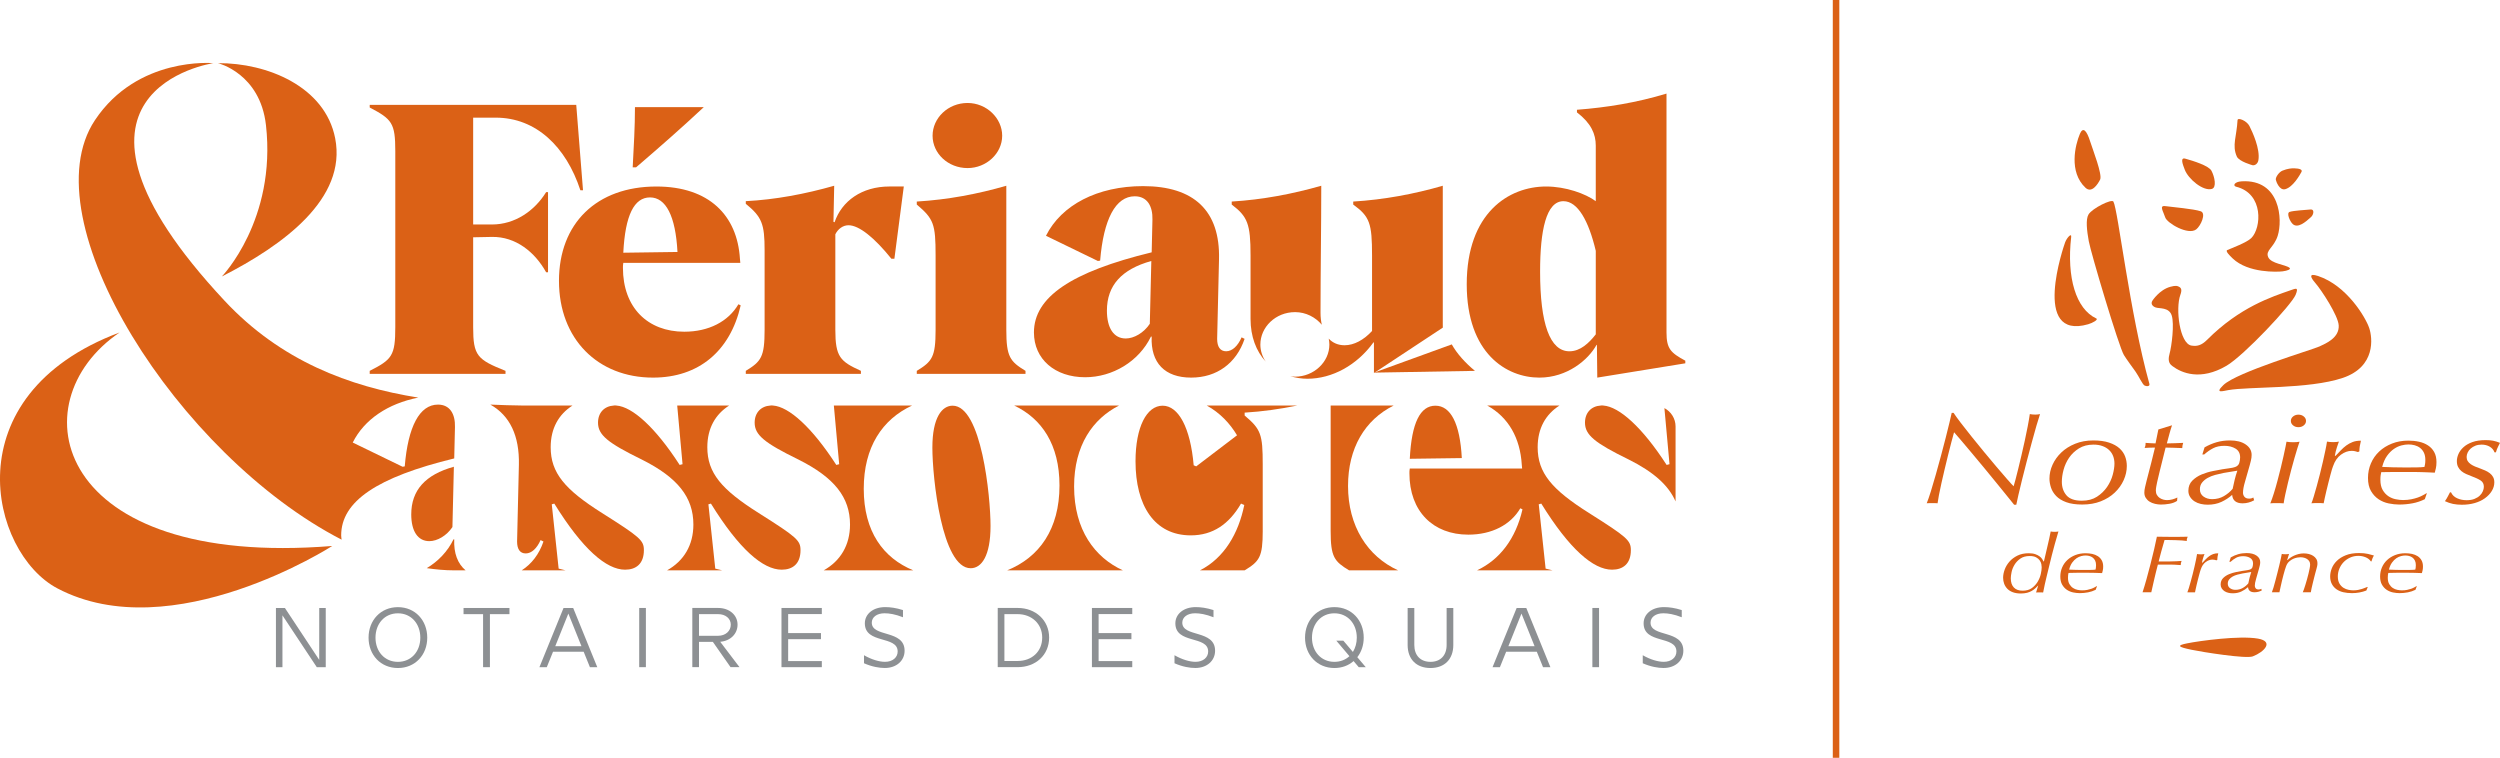 <svg width="395.89" height="120" version="1.1" viewBox="0 0 395.89 120" xmlns="http://www.w3.org/2000/svg"><path d="m290.75 120v-120" fill="none" stroke="#db6116" stroke-miterlimit="10" stroke-width="1.034"/><g fill="#db6116"><path d="m330.25 29.732c-2.684-2.514-1.627-6.782-0.891-8.524 0.464-1.102 1.031-0.725 1.657 1.27 0.382 1.219 1.941 5.184 1.549 5.962-0.393 0.779-1.341 2.207-2.315 1.293"/><path d="m340.85 47.617c-0.285 0.427-0.071 0.855 0.498 1.067 0.567 0.215 2.131-0.072 2.558 1.279 0.428 1.351 0 4.835-0.356 6.114-0.356 1.279 0.166 1.669 0.498 1.92 1.422 1.062 4.407 2.344 8.529-0.074 2.789-1.632 10.306-9.665 10.946-11.228 0.518-1.268 0.08-1.039-0.852-0.713-2.843 0.998-7.968 2.623-13.152 7.819-0.927 0.932-1.639 1.06-2.487 0.925-1.857-0.296-2.563-5.825-1.758-8.036 0.297-0.818 0.123-1.102-0.216-1.279-0.246-0.133-0.49-0.236-1.368 0.004-1.734 0.47-2.843 2.202-2.843 2.202"/><path d="m350.2 27.043c-0.432-0.815-2.931-1.579-4.135-1.915-0.891-0.25-0.386 0.974-0.093 1.747 0.544 1.442 2.875 3.437 4.284 3.043 0.796-0.221 0.451-1.915-0.056-2.875"/><path d="m348.5 33.458c-1.113-0.382-4.495-0.663-5.609-0.818-1.029-0.142-0.313 0.849-0.015 1.789 0.289 0.902 3.632 2.871 4.907 1.895 0.718-0.55 1.628-2.554 0.716-2.866"/><path d="m362.57 33.556c0.656-0.221 2.675-0.312 3.337-0.384 0.613-0.065 0.497 0.799 0.061 1.197-0.902 0.827-2.092 1.813-2.884 1.124-0.446-0.387-1.051-1.752-0.513-1.937"/><path d="m356.7 26.164c0.364 0.072 0.828-0.219 0.928-0.781 0.313-1.78-0.937-4.487-1.426-5.445-0.412-0.806-1.849-1.405-1.874-0.904-0.134 2.574-0.904 3.984-0.113 5.753 0.361 0.803 2.486 1.376 2.486 1.376"/><path d="m330.68 51.345c0.699-0.2 1.661-0.736 1.27-0.92-3.194-1.5-4.707-6.424-3.966-12.903 0.082-0.703-0.686 0.116-0.963 0.864-0.193 0.529-5.403 15.569 3.659 12.959"/><path d="m366.62 44.785c1.031 1.189 3.643 5.198 3.729 6.741 0.11 1.964-1.991 2.845-3.056 3.341-1.068 0.499-13.08 4.054-15.211 6.114-1.486 1.436 0.05 0.904 0.757 0.799 3.227-0.588 12.772-0.121 18.15-1.937 5.261-1.778 4.711-6.354 4.192-7.891-0.571-1.699-3.559-6.739-8.101-8.246-1.581-0.525-1.163 0.271-0.46 1.079"/><path d="m353.57 40.936c-0.537-0.509-1.208-1.193-0.865-1.339 0.691-0.298 3.097-1.193 3.807-1.902 1.611-1.616 1.984-7.034-2.403-8.126-0.557-0.137-0.322-0.785 0.875-0.855 6.115-0.361 6.512 6.068 5.708 8.612-0.602 1.908-1.995 2.305-1.508 3.397 0.463 1.041 2.728 1.169 3.373 1.685 0.278 0.223-0.296 0.462-1.1 0.563-0.805 0.1-5.429 0.301-7.888-2.034"/><path d="m339.62 61.061c-0.361-0.179-0.906-1.46-1.471-2.248-0.414-0.576-1.387-1.892-1.818-2.596-0.799-1.304-5.231-16.175-5.563-18.034-0.294-1.633-0.516-3.442-0.032-4.234 0.585-0.955 3.675-2.499 3.936-2.026 0.731 1.323 2.573 17.645 5.694 28.846 0.131 0.471-0.494 0.417-0.746 0.291"/><path d="m360.39 28.464c-0.073-0.368 0.488-1.209 1.044-1.438 0.82-0.339 1.475-0.385 1.885-0.373 0.781 0.028 1.351 0.181 1.126 0.589-0.255 0.464-1.307 2.354-2.545 2.712-0.936 0.271-1.456-1.211-1.51-1.489"/><path d="m310.47 66.919c0.507 0.662 1.079 1.391 1.717 2.186 0.639 0.794 1.307 1.615 2.004 2.465 0.697 0.849 1.361 1.643 1.991 2.381 0.63 0.741 1.187 1.385 1.668 1.937 0.481 0.552 0.821 0.927 1.02 1.117 0.067-0.219 0.166-0.575 0.298-1.065 0.133-0.49 0.278-1.065 0.435-1.719 0.158-0.657 0.329-1.368 0.511-2.135 0.181-0.767 0.356-1.535 0.522-2.309 0.167-0.774 0.319-1.524 0.462-2.248 0.14-0.724 0.253-1.376 0.334-1.957 0.117 0.026 0.253 0.048 0.41 0.06 0.16 0.017 0.313 0.022 0.462 0.022 0.166 0 0.297-0.006 0.399-0.022 0.099-0.012 0.216-0.034 0.347-0.06-0.149 0.442-0.341 1.06-0.572 1.854-0.233 0.792-0.476 1.671-0.733 2.631-0.259 0.957-0.524 1.957-0.798 2.991-0.274 1.035-0.522 2.014-0.746 2.931-0.225 0.92-0.419 1.734-0.585 2.444-0.166 0.713-0.274 1.212-0.324 1.502h-0.349c-0.131-0.167-0.434-0.542-0.908-1.129-0.472-0.587-1.031-1.277-1.678-2.07-0.647-0.796-1.341-1.639-2.079-2.539-0.738-0.897-1.438-1.738-2.103-2.526-0.664-0.787-1.244-1.474-1.74-2.062-0.499-0.585-0.831-0.969-0.997-1.15-0.116 0.402-0.257 0.92-0.423 1.556-0.166 0.634-0.341 1.316-0.522 2.048-0.183 0.733-0.365 1.486-0.548 2.26-0.183 0.774-0.352 1.512-0.511 2.214-0.157 0.705-0.289 1.337-0.396 1.896-0.108 0.559-0.179 0.984-0.212 1.272-0.133-0.012-0.265-0.019-0.398-0.019h-0.885c-0.158 0-0.302 0.007-0.434 0.019 0.181-0.439 0.397-1.06 0.647-1.863 0.248-0.8 0.509-1.685 0.783-2.65 0.274-0.967 0.548-1.962 0.822-2.984 0.273-1.021 0.526-1.985 0.759-2.899 0.23-0.91 0.431-1.715 0.597-2.412 0.167-0.699 0.28-1.199 0.347-1.503h0.3c0.231 0.359 0.599 0.872 1.106 1.533"/><path d="m325.03 73.599c0.324-0.717 0.785-1.365 1.381-1.936 0.597-0.575 1.329-1.039 2.192-1.39 0.862-0.351 1.827-0.527 2.888-0.527 0.979 0 1.81 0.114 2.492 0.343 0.679 0.225 1.227 0.528 1.641 0.899 0.416 0.375 0.714 0.802 0.897 1.286 0.183 0.482 0.273 0.988 0.273 1.512 0 0.76-0.166 1.51-0.498 2.248-0.332 0.739-0.804 1.398-1.419 1.978-0.613 0.58-1.353 1.039-2.216 1.379-0.863 0.338-1.835 0.506-2.914 0.506-1.028 0-1.879-0.123-2.552-0.373-0.672-0.247-1.203-0.575-1.594-0.982-0.39-0.409-0.662-0.857-0.822-1.347-0.157-0.492-0.235-0.958-0.235-1.4 0-0.746 0.162-1.478 0.486-2.196m2.209 4.843c0.491 0.569 1.3 0.85 2.433 0.85 0.947 0 1.745-0.211 2.394-0.631 0.649-0.422 1.18-0.938 1.597-1.542 0.416-0.608 0.716-1.249 0.899-1.927 0.181-0.677 0.274-1.27 0.274-1.781 0-0.428-0.071-0.824-0.211-1.192-0.142-0.364-0.354-0.684-0.636-0.951-0.283-0.27-0.632-0.48-1.048-0.631-0.416-0.154-0.891-0.229-1.422-0.229-0.899 0-1.667 0.201-2.308 0.599-0.641 0.401-1.161 0.896-1.56 1.482-0.399 0.587-0.69 1.221-0.874 1.906-0.183 0.682-0.273 1.314-0.273 1.895 0 0.871 0.246 1.588 0.736 2.153"/><path d="m343.52 68.78c-0.125 0.473-0.253 0.949-0.386 1.436 0.382 0 0.8-0.012 1.258-0.031 0.455-0.022 0.899-0.04 1.33-0.053-0.099 0.284-0.149 0.559-0.149 0.827-0.431-0.013-0.885-0.03-1.357-0.051-0.472-0.02-0.9-0.03-1.281-0.03l-0.97 3.9c-0.05 0.222-0.108 0.466-0.174 0.737-0.068 0.27-0.13 0.536-0.188 0.799-0.058 0.263-0.107 0.515-0.149 0.757-0.041 0.241-0.063 0.444-0.063 0.61 0 0.278 0.059 0.513 0.175 0.706 0.117 0.194 0.261 0.349 0.435 0.467 0.175 0.117 0.365 0.202 0.572 0.26 0.209 0.056 0.403 0.082 0.587 0.082 0.28 0 0.563-0.037 0.845-0.112 0.28-0.079 0.548-0.176 0.796-0.302l-0.05 0.539c-0.332 0.221-0.734 0.374-1.208 0.456-0.472 0.082-0.917 0.123-1.331 0.123-0.315 0-0.634-0.038-0.953-0.114-0.322-0.075-0.606-0.189-0.852-0.343-0.246-0.151-0.446-0.349-0.602-0.59-0.157-0.241-0.235-0.523-0.235-0.84 0-0.275 0.037-0.566 0.112-0.871 0.073-0.303 0.153-0.63 0.235-0.974 0.181-0.707 0.331-1.279 0.444-1.722 0.117-0.442 0.22-0.839 0.31-1.193 0.091-0.352 0.177-0.706 0.26-1.056 0.084-0.354 0.19-0.792 0.323-1.318-0.233 0-0.492 0.004-0.781 0.012-0.289 0.01-0.573 0.024-0.854 0.044 0.049-0.11 0.086-0.22 0.11-0.329 0.026-0.11 0.039-0.268 0.039-0.473 0.261 0.013 0.537 0.031 0.824 0.053 0.287 0.019 0.537 0.031 0.751 0.031l0.447-2.206 2.165-0.665c-0.166 0.487-0.31 0.962-0.436 1.435"/><path d="m351.03 70.025c0.654-0.188 1.354-0.28 2.101-0.28 1.042 0 1.874 0.213 2.495 0.643 0.621 0.427 0.934 0.979 0.934 1.656 0 0.289-0.038 0.586-0.114 0.891-0.073 0.301-0.136 0.545-0.186 0.725l-0.721 2.525c-0.131 0.443-0.224 0.806-0.273 1.098-0.05 0.289-0.073 0.538-0.073 0.745 0 0.249 0.077 0.466 0.235 0.652 0.157 0.187 0.403 0.28 0.733 0.28 0.149 0 0.278-0.016 0.386-0.049 0.107-0.032 0.202-0.075 0.284-0.126l0.126 0.439c-0.283 0.153-0.571 0.271-0.871 0.354-0.298 0.084-0.619 0.128-0.969 0.128-0.513 0-0.905-0.117-1.18-0.345-0.274-0.229-0.427-0.559-0.46-0.991-0.498 0.442-1.065 0.813-1.701 1.109-0.639 0.296-1.364 0.445-2.176 0.445-0.365 0-0.727-0.04-1.094-0.123-0.365-0.083-0.69-0.217-0.982-0.403-0.289-0.186-0.526-0.422-0.707-0.706-0.181-0.283-0.274-0.603-0.274-0.964 0-0.662 0.207-1.2 0.624-1.616 0.414-0.414 0.912-0.743 1.494-0.985 0.581-0.24 1.178-0.419 1.793-0.538 0.615-0.116 1.113-0.213 1.495-0.28 0.332-0.055 0.688-0.107 1.07-0.156 0.382-0.047 0.69-0.112 0.923-0.196 0.347-0.123 0.567-0.34 0.661-0.643 0.09-0.305 0.135-0.601 0.135-0.892 0-0.62-0.239-1.08-0.723-1.378-0.481-0.296-1.071-0.445-1.768-0.445-0.699 0-1.292 0.128-1.784 0.382-0.49 0.254-0.96 0.582-1.409 0.981h-0.297l0.347-1.118c0.631-0.361 1.273-0.632 1.927-0.82m-2.082 8.616c0.388 0.269 0.839 0.403 1.353 0.403 0.694 0 1.316-0.16 1.861-0.477 0.545-0.317 1.009-0.704 1.392-1.158 0.099-0.481 0.207-0.961 0.321-1.438 0.117-0.473 0.257-0.953 0.423-1.435-0.38 0.068-0.753 0.13-1.117 0.184-0.365 0.057-0.736 0.116-1.117 0.186-0.414 0.084-0.839 0.184-1.279 0.301-0.437 0.119-0.834 0.276-1.191 0.476-0.356 0.201-0.649 0.444-0.88 0.734-0.233 0.289-0.347 0.64-0.347 1.055 0 0.51 0.194 0.899 0.582 1.169"/><path d="m363.81 70.972c-0.142 0.463-0.3 0.991-0.472 1.585-0.175 0.594-0.349 1.225-0.522 1.896-0.175 0.671-0.341 1.33-0.499 1.978-0.158 0.65-0.299 1.265-0.423 1.845-0.125 0.58-0.213 1.055-0.261 1.43-0.183-0.02-0.375-0.029-0.573-0.029h-1.107c-0.16 0-0.304 0.009-0.435 0.029 0.181-0.442 0.373-0.983 0.571-1.616 0.199-0.637 0.391-1.298 0.571-1.988 0.184-0.693 0.359-1.376 0.525-2.052 0.166-0.677 0.31-1.298 0.435-1.866 0.123-0.566 0.227-1.051 0.311-1.452 0.082-0.398 0.132-0.662 0.149-0.785 0.332 0.054 0.679 0.082 1.046 0.082 0.414 0 0.755-0.028 1.02-0.082-0.084 0.221-0.196 0.564-0.336 1.025m-0.69-5.019c0.235-0.195 0.517-0.291 0.852-0.291 0.332 0 0.615 0.096 0.85 0.291 0.233 0.191 0.349 0.426 0.349 0.703 0 0.276-0.117 0.509-0.349 0.702-0.235 0.195-0.518 0.289-0.85 0.289-0.335 0-0.617-0.093-0.852-0.289-0.233-0.193-0.349-0.427-0.349-0.702 0-0.277 0.117-0.512 0.349-0.703"/><path d="m372.95 71.456c-0.166-0.041-0.347-0.062-0.548-0.062-0.58 0-1.147 0.204-1.704 0.61-0.557 0.407-0.975 1.025-1.258 1.855-0.032 0.054-0.086 0.214-0.162 0.474-0.075 0.264-0.162 0.578-0.261 0.944-0.099 0.366-0.203 0.767-0.31 1.2-0.108 0.435-0.211 0.862-0.313 1.274-0.1 0.414-0.186 0.797-0.262 1.148-0.073 0.354-0.127 0.619-0.162 0.797-0.131-0.017-0.273-0.028-0.423-0.028h-1.033c-0.172 0-0.334 0.011-0.483 0.028 0.1-0.234 0.223-0.596 0.372-1.088 0.151-0.49 0.308-1.039 0.474-1.648 0.166-0.608 0.336-1.252 0.509-1.929 0.175-0.678 0.332-1.333 0.473-1.969 0.142-0.636 0.269-1.227 0.386-1.773 0.117-0.548 0.201-1 0.25-1.36 0.131 0.028 0.285 0.048 0.459 0.063 0.175 0.014 0.345 0.02 0.511 0.02 0.365 0 0.671-0.026 0.922-0.083-0.035 0.085-0.08 0.205-0.138 0.366-0.059 0.158-0.121 0.342-0.186 0.549-0.067 0.208-0.13 0.427-0.188 0.656-0.059 0.23-0.104 0.454-0.136 0.675h0.123c0.266-0.275 0.535-0.559 0.809-0.85 0.273-0.289 0.565-0.548 0.871-0.776 0.306-0.228 0.652-0.414 1.033-0.561 0.382-0.144 0.813-0.208 1.294-0.196-0.084 0.347-0.146 0.65-0.188 0.904-0.04 0.257-0.06 0.518-0.06 0.781l-0.225 0.105c-0.133-0.044-0.283-0.084-0.449-0.126"/><path d="m382.03 79.702c-0.688 0.131-1.387 0.196-2.099 0.196-0.531 0-1.085-0.059-1.665-0.177-0.58-0.117-1.113-0.338-1.602-0.662-0.49-0.326-0.891-0.762-1.206-1.307-0.315-0.547-0.472-1.235-0.472-2.066 0-0.815 0.153-1.582 0.462-2.302 0.306-0.72 0.74-1.344 1.305-1.878 0.563-0.534 1.24-0.953 2.027-1.265 0.788-0.312 1.655-0.466 2.599-0.466 0.595 0 1.16 0.058 1.691 0.176 0.529 0.116 1.003 0.311 1.417 0.58 0.414 0.269 0.74 0.62 0.982 1.056 0.241 0.433 0.36 0.962 0.36 1.584 0 0.387-0.032 0.721-0.099 0.995-0.065 0.277-0.123 0.503-0.172 0.685-0.347-0.017-0.661-0.031-0.94-0.047-0.283-0.014-0.559-0.026-0.831-0.031-0.273-0.009-0.559-0.017-0.856-0.023-0.298-0.008-0.637-0.012-1.016-0.012h-2.601c-0.395 0-0.792 0.006-1.189 0.014-0.397 0.01-0.744 0.014-1.039 0.014-0.039 0.137-0.069 0.303-0.097 0.499-0.029 0.193-0.041 0.426-0.041 0.702 0 0.677 0.123 1.223 0.371 1.639 0.248 0.415 0.548 0.739 0.903 0.974 0.356 0.234 0.744 0.394 1.165 0.476 0.421 0.084 0.804 0.126 1.152 0.126 0.479 0 0.912-0.043 1.301-0.122 0.388-0.079 0.735-0.174 1.042-0.282 0.304-0.109 0.57-0.225 0.792-0.352 0.222-0.128 0.408-0.233 0.557-0.313h0.075l-0.324 0.933c-0.612 0.304-1.262 0.523-1.95 0.654m-1.75-9.168c-0.407 0.105-0.806 0.289-1.195 0.557-0.39 0.267-0.751 0.631-1.083 1.09-0.332 0.459-0.589 1.046-0.772 1.756 0.516 0.028 1.078 0.051 1.693 0.063 0.612 0.016 1.177 0.022 1.692 0.022h0.798c0.414 0 0.854-0.003 1.318-0.01 0.464-0.008 0.863-0.03 1.195-0.075 0.03-0.122 0.061-0.269 0.091-0.442 0.032-0.171 0.047-0.395 0.047-0.668 0-0.451-0.077-0.836-0.231-1.152-0.153-0.315-0.36-0.566-0.617-0.762-0.257-0.191-0.544-0.326-0.859-0.41-0.315-0.082-0.638-0.123-0.97-0.123s-0.701 0.052-1.107 0.154"/><path d="m394.26 70.729c-0.375-0.214-0.802-0.322-1.284-0.322-0.367 0-0.694 0.058-0.986 0.174-0.291 0.12-0.541 0.271-0.749 0.456-0.207 0.186-0.367 0.398-0.474 0.631-0.108 0.235-0.162 0.468-0.162 0.701 0 0.247 0.058 0.466 0.174 0.65 0.116 0.187 0.274 0.347 0.474 0.486 0.199 0.139 0.428 0.262 0.684 0.372 0.259 0.112 0.528 0.213 0.811 0.31 0.266 0.098 0.531 0.203 0.798 0.32 0.266 0.119 0.507 0.259 0.723 0.425 0.216 0.165 0.391 0.366 0.522 0.599 0.133 0.235 0.2 0.517 0.2 0.848 0 0.48-0.134 0.938-0.399 1.372-0.265 0.433-0.628 0.814-1.085 1.147-0.456 0.331-0.997 0.585-1.62 0.764-0.624 0.179-1.299 0.268-2.03 0.268-0.516 0-0.984-0.044-1.406-0.13-0.423-0.089-0.85-0.233-1.281-0.436 0.181-0.253 0.341-0.51 0.472-0.773 0.134-0.261 0.242-0.468 0.324-0.622h0.174c0.183 0.415 0.503 0.725 0.958 0.933 0.455 0.209 0.958 0.31 1.505 0.31 0.486 0 0.897-0.066 1.24-0.205 0.343-0.138 0.624-0.31 0.839-0.518 0.218-0.205 0.382-0.436 0.489-0.689 0.108-0.255 0.162-0.492 0.162-0.713 0-0.441-0.166-0.772-0.498-0.992-0.334-0.22-0.834-0.456-1.501-0.7-0.267-0.097-0.537-0.207-0.813-0.333-0.274-0.123-0.522-0.275-0.737-0.452-0.216-0.179-0.393-0.398-0.525-0.653-0.133-0.253-0.2-0.566-0.2-0.938 0-0.357 0.082-0.729 0.248-1.114 0.169-0.387 0.43-0.745 0.788-1.074 0.356-0.331 0.826-0.603 1.408-0.815 0.58-0.214 1.288-0.319 2.118-0.319 0.449 0 0.84 0.032 1.174 0.096 0.332 0.065 0.697 0.177 1.093 0.338-0.248 0.478-0.409 0.815-0.485 1.007-0.073 0.194-0.128 0.361-0.162 0.499h-0.223c-0.134-0.387-0.386-0.688-0.761-0.902"/><path d="m322.33 93.138c-0.166 0.156-0.358 0.299-0.574 0.427-0.218 0.13-0.472 0.231-0.761 0.308-0.292 0.07-0.622 0.11-0.994 0.11-0.466 0-0.876-0.066-1.228-0.19-0.352-0.124-0.645-0.303-0.878-0.536-0.233-0.236-0.406-0.504-0.52-0.806-0.114-0.303-0.17-0.622-0.17-0.96 0-0.405 0.082-0.837 0.248-1.293 0.166-0.452 0.416-0.873 0.753-1.258 0.336-0.384 0.759-0.702 1.266-0.955 0.506-0.25 1.102-0.375 1.786-0.375 0.414 0 0.76 0.048 1.033 0.144 0.274 0.095 0.503 0.211 0.684 0.345 0.181 0.137 0.319 0.278 0.412 0.426 0.093 0.149 0.166 0.273 0.218 0.379h0.063c0.186-0.832 0.377-1.651 0.574-2.464 0.196-0.811 0.362-1.57 0.498-2.279 0.153 0.037 0.36 0.055 0.619 0.055 0.25 0 0.451-0.018 0.606-0.055-0.227 0.769-0.425 1.452-0.589 2.042-0.166 0.592-0.317 1.159-0.451 1.699-0.136 0.541-0.27 1.088-0.403 1.641-0.136 0.554-0.287 1.172-0.451 1.855-0.084 0.319-0.17 0.699-0.265 1.134-0.093 0.438-0.181 0.866-0.263 1.291-0.073-0.008-0.144-0.012-0.218-0.012h-0.645c-0.089 0-0.173 0.004-0.257 0.012l0.343-1.124c-0.126 0.138-0.27 0.285-0.436 0.44m-3.423-0.103c0.326 0.336 0.79 0.504 1.391 0.504 0.589 0 1.076-0.14 1.461-0.417 0.382-0.282 0.69-0.617 0.923-1.011 0.233-0.391 0.397-0.799 0.49-1.219 0.093-0.417 0.14-0.774 0.14-1.06 0-0.133-0.017-0.299-0.054-0.498-0.037-0.201-0.123-0.397-0.257-0.59-0.133-0.193-0.325-0.358-0.576-0.492-0.248-0.135-0.585-0.204-1.009-0.204-0.6 0-1.094 0.137-1.482 0.407-0.388 0.271-0.696 0.596-0.925 0.976-0.229 0.381-0.384 0.769-0.466 1.166-0.082 0.398-0.123 0.724-0.123 0.979 0 0.636 0.162 1.122 0.488 1.46"/><path d="m330.65 93.803c-0.427 0.082-0.863 0.124-1.307 0.124-0.33 0-0.675-0.038-1.037-0.11-0.36-0.074-0.693-0.211-0.997-0.414-0.304-0.202-0.554-0.475-0.751-0.815-0.196-0.341-0.294-0.772-0.294-1.291 0-0.508 0.096-0.988 0.287-1.436 0.192-0.449 0.464-0.839 0.818-1.171 0.354-0.333 0.776-0.596 1.268-0.79 0.494-0.193 1.035-0.291 1.626-0.291 0.373 0 0.727 0.037 1.06 0.107 0.332 0.075 0.627 0.195 0.886 0.361 0.262 0.168 0.466 0.387 0.615 0.655 0.151 0.27 0.226 0.596 0.226 0.983 0 0.238-0.019 0.443-0.062 0.616-0.041 0.172-0.078 0.312-0.108 0.423-0.218-0.007-0.416-0.016-0.591-0.021-0.177-0.009-0.349-0.014-0.522-0.019-0.171-0.002-0.349-0.006-0.537-0.01-0.186-0.004-0.399-0.006-0.637-0.006h-1.632c-0.25 0-0.499 0.006-0.746 0.014-0.25 0.009-0.468 0.014-0.654 0.014-0.024 0.087-0.043 0.189-0.059 0.31-0.017 0.121-0.026 0.271-0.026 0.443 0 0.422 0.078 0.764 0.233 1.023 0.156 0.259 0.343 0.462 0.566 0.608 0.222 0.146 0.463 0.245 0.729 0.298 0.261 0.052 0.502 0.077 0.718 0.077 0.3 0 0.572-0.024 0.813-0.075 0.244-0.051 0.46-0.112 0.652-0.177 0.19-0.07 0.356-0.142 0.496-0.223 0.138-0.08 0.255-0.146 0.347-0.196h0.047l-0.213 0.582c-0.382 0.19-0.785 0.326-1.214 0.407m-1.09-5.74c-0.252 0.065-0.502 0.181-0.744 0.349-0.244 0.17-0.47 0.396-0.677 0.684-0.207 0.289-0.367 0.657-0.481 1.105 0.322 0.018 0.673 0.032 1.057 0.04 0.382 0.01 0.736 0.015 1.057 0.015h0.497c0.259 0 0.532-0.003 0.824-0.01 0.289-0.002 0.537-0.018 0.744-0.046 0.02-0.077 0.036-0.171 0.056-0.279 0.017-0.106 0.028-0.246 0.028-0.418 0-0.285-0.047-0.527-0.142-0.725-0.095-0.196-0.225-0.356-0.384-0.478-0.16-0.121-0.339-0.207-0.535-0.259-0.199-0.051-0.399-0.077-0.606-0.077-0.207 0-0.438 0.033-0.693 0.096"/><path d="m341.41 90.589c-0.089 0.352-0.17 0.696-0.248 1.032-0.078 0.336-0.156 0.676-0.233 1.025-0.078 0.347-0.165 0.73-0.257 1.142h-1.383c0.197-0.601 0.404-1.295 0.622-2.078 0.218-0.783 0.429-1.578 0.636-2.386 0.207-0.81 0.399-1.593 0.576-2.35 0.174-0.758 0.321-1.42 0.433-1.985 0.529 0.007 1.031 0.016 1.508 0.02 0.476 0.006 0.895 0.008 1.257 0.008 0.395 0 0.79-0.002 1.189-0.008 0.399-0.004 0.707-0.013 0.926-0.02-0.052 0.135-0.091 0.242-0.117 0.326-0.027 0.085-0.035 0.202-0.024 0.352-0.218-0.033-0.483-0.062-0.793-0.084-0.309-0.02-0.628-0.036-0.954-0.044-0.326-0.01-0.647-0.016-0.964-0.021-0.315-0.003-0.587-0.005-0.815-0.005-0.207 0.707-0.386 1.333-0.535 1.874-0.151 0.542-0.283 1.048-0.397 1.519h1.833c0.311 0 0.643-0.01 0.995-0.029 0.352-0.017 0.622-0.035 0.806-0.054-0.052 0.128-0.088 0.24-0.107 0.329-0.022 0.093-0.032 0.202-0.032 0.332-0.363-0.036-0.727-0.06-1.094-0.069-0.369-0.008-0.734-0.012-1.096-0.012h-1.428c-0.114 0.438-0.216 0.832-0.304 1.186"/><path d="m350.7 88.652c-0.103-0.025-0.218-0.039-0.34-0.039-0.363 0-0.719 0.128-1.066 0.382-0.345 0.254-0.608 0.64-0.783 1.158-0.021 0.035-0.054 0.135-0.101 0.298-0.047 0.163-0.101 0.359-0.164 0.587-0.06 0.228-0.127 0.478-0.194 0.75-0.067 0.273-0.132 0.538-0.194 0.797-0.061 0.259-0.117 0.499-0.162 0.719-0.047 0.219-0.082 0.386-0.102 0.498h-1.212c0.062-0.146 0.14-0.37 0.233-0.678 0.092-0.303 0.192-0.647 0.295-1.025 0.104-0.377 0.209-0.776 0.319-1.198 0.107-0.421 0.207-0.829 0.295-1.223 0.086-0.396 0.167-0.765 0.24-1.102 0.073-0.34 0.125-0.622 0.155-0.843 0.082 0.016 0.179 0.03 0.287 0.038 0.11 0.009 0.216 0.014 0.319 0.014 0.227 0 0.419-0.018 0.574-0.052-0.02 0.05-0.047 0.124-0.084 0.221-0.036 0.098-0.075 0.213-0.117 0.338-0.041 0.128-0.08 0.261-0.116 0.403-0.036 0.14-0.065 0.278-0.087 0.413h0.078c0.166-0.172 0.334-0.349 0.504-0.529 0.171-0.181 0.352-0.344 0.544-0.486 0.192-0.142 0.407-0.259 0.645-0.349 0.237-0.091 0.507-0.13 0.809-0.122-0.052 0.215-0.091 0.404-0.116 0.562-0.026 0.158-0.039 0.319-0.039 0.484l-0.14 0.063c-0.084-0.026-0.177-0.052-0.28-0.077"/><path d="m354.46 87.755c0.41-0.117 0.848-0.174 1.313-0.174 0.652 0 1.173 0.133 1.562 0.401 0.389 0.267 0.582 0.612 0.582 1.037 0 0.182-0.024 0.368-0.069 0.557-0.047 0.19-0.086 0.342-0.116 0.454l-0.451 1.579c-0.084 0.278-0.14 0.505-0.173 0.687-0.03 0.183-0.045 0.338-0.045 0.468 0 0.154 0.05 0.292 0.147 0.408 0.099 0.116 0.253 0.174 0.459 0.174 0.093 0 0.173-0.011 0.242-0.03 0.066-0.02 0.125-0.046 0.176-0.079l0.077 0.263c-0.174 0.091-0.356 0.163-0.543 0.212-0.185 0.049-0.388 0.075-0.606 0.075-0.322 0-0.568-0.068-0.738-0.208-0.17-0.139-0.267-0.34-0.287-0.601-0.313 0.277-0.667 0.51-1.066 0.695-0.399 0.186-0.852 0.279-1.359 0.279-0.229 0-0.458-0.026-0.684-0.079-0.229-0.052-0.434-0.138-0.615-0.254-0.181-0.117-0.327-0.266-0.442-0.444-0.114-0.176-0.171-0.379-0.171-0.606 0-0.418 0.13-0.758 0.389-1.021 0.261-0.261 0.571-0.467 0.936-0.618 0.364-0.154 0.738-0.265 1.124-0.342 0.384-0.073 0.697-0.131 0.936-0.174 0.207-0.033 0.431-0.068 0.67-0.098 0.24-0.031 0.432-0.073 0.576-0.124 0.218-0.079 0.356-0.213 0.414-0.405 0.056-0.191 0.086-0.379 0.086-0.561 0-0.392-0.153-0.681-0.453-0.869-0.302-0.187-0.672-0.28-1.109-0.28-0.438 0-0.811 0.083-1.117 0.249-0.308 0.167-0.602 0.382-0.882 0.643h-0.188l0.218-0.701c0.392-0.227 0.794-0.396 1.203-0.513m-1.309 5.392c0.244 0.172 0.527 0.256 0.848 0.256 0.436 0 0.827-0.1 1.167-0.298 0.343-0.199 0.632-0.443 0.872-0.727 0.062-0.303 0.129-0.602 0.202-0.9 0.071-0.299 0.16-0.599 0.263-0.899-0.237 0.042-0.47 0.081-0.698 0.117-0.229 0.035-0.462 0.073-0.701 0.117-0.259 0.051-0.527 0.114-0.801 0.186-0.273 0.075-0.524 0.173-0.746 0.298-0.225 0.126-0.408 0.28-0.552 0.46-0.144 0.181-0.218 0.402-0.218 0.661 0 0.319 0.121 0.564 0.364 0.73"/><path d="m362.25 88.701c0.103-0.121 0.241-0.241 0.412-0.363 0.17-0.119 0.364-0.233 0.582-0.336 0.218-0.103 0.461-0.188 0.729-0.261 0.269-0.071 0.55-0.107 0.838-0.107 0.281 0 0.548 0.032 0.807 0.096 0.259 0.065 0.49 0.163 0.69 0.292 0.201 0.13 0.363 0.291 0.488 0.486 0.123 0.193 0.183 0.42 0.183 0.679 0 0.086-0.002 0.165-0.006 0.233-0.006 0.068-0.022 0.158-0.047 0.269-0.026 0.112-0.061 0.255-0.108 0.427-0.045 0.173-0.11 0.406-0.192 0.699-0.041 0.156-0.097 0.373-0.168 0.653-0.073 0.279-0.144 0.573-0.218 0.88-0.071 0.306-0.139 0.592-0.201 0.865-0.061 0.271-0.097 0.464-0.106 0.576h-1.277c0.041-0.07 0.099-0.213 0.17-0.427 0.073-0.217 0.153-0.46 0.242-0.737 0.088-0.276 0.176-0.573 0.263-0.892 0.088-0.319 0.17-0.626 0.241-0.924 0.073-0.296 0.132-0.571 0.179-0.821 0.048-0.251 0.07-0.449 0.07-0.596 0-0.199-0.043-0.366-0.132-0.509s-0.205-0.261-0.349-0.356c-0.144-0.095-0.308-0.165-0.49-0.214-0.181-0.046-0.371-0.07-0.567-0.07-0.123 0-0.289 0.016-0.496 0.051-0.207 0.036-0.423 0.103-0.645 0.2-0.222 0.1-0.435 0.241-0.636 0.422-0.202 0.18-0.36 0.415-0.474 0.708-0.063 0.147-0.13 0.343-0.201 0.59-0.073 0.246-0.149 0.51-0.226 0.799-0.078 0.289-0.153 0.585-0.225 0.887-0.073 0.302-0.138 0.585-0.194 0.848-0.059 0.264-0.108 0.487-0.149 0.677-0.04 0.19-0.066 0.312-0.077 0.363h-1.195c0.071-0.173 0.158-0.423 0.257-0.755 0.097-0.331 0.198-0.692 0.302-1.09 0.103-0.394 0.209-0.804 0.319-1.228 0.108-0.426 0.21-0.832 0.302-1.217 0.093-0.389 0.175-0.738 0.242-1.053 0.066-0.313 0.117-0.555 0.146-0.728 0.156 0.035 0.343 0.051 0.559 0.051 0.095 0 0.192-0.004 0.296-0.013 0.103-0.008 0.202-0.022 0.295-0.038l-0.295 0.958z"/><path d="m372.43 93.926c-0.477 0-0.924-0.047-1.344-0.142-0.418-0.096-0.785-0.253-1.093-0.474-0.31-0.218-0.555-0.498-0.731-0.834-0.177-0.338-0.266-0.737-0.266-1.193 0-0.405 0.082-0.827 0.25-1.263 0.166-0.436 0.433-0.835 0.8-1.198 0.366-0.363 0.841-0.661 1.422-0.894 0.578-0.233 1.277-0.349 2.096-0.349 0.559 0 1.033 0.047 1.422 0.137 0.389 0.091 0.701 0.174 0.938 0.252-0.05 0.096-0.095 0.177-0.132 0.246-0.036 0.069-0.066 0.137-0.093 0.202-0.026 0.063-0.052 0.138-0.077 0.212-0.026 0.079-0.054 0.168-0.086 0.273h-0.093c-0.196-0.291-0.476-0.511-0.838-0.657-0.363-0.147-0.74-0.221-1.133-0.221-0.488 0-0.934 0.093-1.337 0.282-0.403 0.189-0.749 0.434-1.033 0.736-0.285 0.306-0.504 0.652-0.66 1.039-0.156 0.389-0.233 0.79-0.233 1.2 0 0.461 0.086 0.836 0.257 1.128 0.17 0.291 0.384 0.516 0.636 0.673 0.255 0.158 0.525 0.266 0.808 0.321 0.285 0.057 0.535 0.082 0.753 0.082 0.27 0 0.52-0.021 0.753-0.066 0.233-0.046 0.444-0.099 0.63-0.16 0.186-0.063 0.349-0.123 0.49-0.179 0.138-0.059 0.25-0.103 0.334-0.135l0.077 0.026-0.218 0.543c-0.716 0.277-1.482 0.414-2.299 0.414"/><path d="m381.29 93.803c-0.427 0.082-0.863 0.124-1.307 0.124-0.33 0-0.675-0.038-1.037-0.11-0.36-0.074-0.693-0.211-0.997-0.414-0.304-0.202-0.554-0.475-0.751-0.815-0.196-0.341-0.293-0.772-0.293-1.291 0-0.508 0.095-0.988 0.287-1.436 0.192-0.449 0.464-0.839 0.818-1.171 0.354-0.333 0.776-0.596 1.268-0.79 0.494-0.193 1.035-0.291 1.626-0.291 0.373 0 0.727 0.037 1.06 0.107 0.332 0.075 0.628 0.195 0.889 0.361 0.259 0.168 0.463 0.387 0.612 0.655 0.151 0.27 0.226 0.596 0.226 0.983 0 0.238-0.019 0.443-0.062 0.616-0.041 0.172-0.077 0.312-0.108 0.423-0.218-0.007-0.416-0.016-0.591-0.021-0.176-0.009-0.349-0.014-0.522-0.019-0.171-0.002-0.349-0.006-0.535-0.01-0.188-0.004-0.401-0.006-0.639-0.006h-1.632c-0.25 0-0.498 0.006-0.746 0.014-0.25 0.009-0.468 0.014-0.654 0.014-0.022 0.087-0.043 0.189-0.059 0.31-0.017 0.121-0.025 0.271-0.025 0.443 0 0.422 0.077 0.764 0.232 1.023 0.156 0.259 0.343 0.462 0.566 0.608 0.222 0.146 0.463 0.245 0.729 0.298 0.261 0.052 0.502 0.077 0.718 0.077 0.3 0 0.572-0.024 0.813-0.075 0.244-0.051 0.46-0.112 0.652-0.177 0.19-0.07 0.356-0.142 0.496-0.223 0.138-0.08 0.255-0.146 0.347-0.196h0.047l-0.213 0.582c-0.382 0.19-0.785 0.326-1.214 0.407m-1.09-5.74c-0.252 0.065-0.502 0.181-0.744 0.349-0.244 0.17-0.47 0.396-0.675 0.684-0.209 0.289-0.369 0.657-0.483 1.105 0.322 0.018 0.673 0.032 1.058 0.04 0.381 0.01 0.735 0.015 1.056 0.015h0.497c0.259 0 0.532-0.003 0.824-0.01 0.289-0.002 0.537-0.018 0.744-0.046 0.02-0.077 0.036-0.171 0.056-0.279 0.02-0.106 0.028-0.246 0.028-0.418 0-0.285-0.047-0.527-0.142-0.725-0.095-0.196-0.225-0.356-0.384-0.478-0.16-0.121-0.339-0.207-0.535-0.259-0.196-0.051-0.399-0.077-0.606-0.077s-0.438 0.033-0.693 0.096"/><path d="m356.75 103.94c-1.072 0.42-7.985-0.683-9.735-1.051-2.142-0.447-2.366-0.675-0.675-1.011 2.036-0.41 8.289-1.26 11.214-0.753 2.596 0.452 1.005 2.111-0.804 2.814"/><path d="m18.941 52.646c-26.579 9.958-20.547 34.885-9.856 40.525 18.182 9.592 43.526-6.712 43.526-6.712-44.107 3.551-49.99-22.731-33.67-33.813"/><path d="m58.546 58.727c3.514-1.788 4.051-2.382 4.051-6.912v-27.882c0-4.467-0.536-5.063-4.051-6.909v-0.418h32.706l1.071 13.523h-0.416c-2.264-6.91-7.029-11.499-13.405-11.499h-3.574v16.919h2.979c3.634 0 6.732-2.144 8.578-5.122h0.299v12.688h-0.299c-1.787-3.215-4.825-5.658-8.578-5.599l-2.979 0.06v14.238c0 4.529 0.655 5.124 5.123 6.912v0.476h-21.506z"/><path d="m100.55 16.964h10.901c-3.574 3.336-6.969 6.315-10.723 9.532h-0.536c0.179-3.454 0.358-6.375 0.358-9.532m6.732 22.937c-0.298-5.719-1.847-8.639-4.349-8.639-2.502 0-3.932 2.801-4.229 8.758zm-18.766 4.586c0-9.115 5.958-14.952 15.431-14.952 8.34 0 12.808 4.587 13.225 11.438l0.06 0.654h-18.527c-0.06 0.298-0.06 0.537-0.06 0.776 0 6.316 3.932 10.127 9.71 10.127 3.872 0 6.97-1.607 8.579-4.349l0.358 0.179c-1.669 7.269-6.673 11.438-13.881 11.438-8.758 0-14.894-6.136-14.894-15.311"/><path d="m147.68 21.491c0-2.8 2.443-5.184 5.541-5.184 2.979 0 5.48 2.384 5.48 5.184 0 2.801-2.502 5.124-5.48 5.124-3.098 0-5.541-2.322-5.541-5.124m-2.502 37.236c2.443-1.49 2.979-2.204 2.979-6.497v-11.795c0-4.944-0.298-5.779-2.979-8.042v-0.476c4.944-0.298 9.651-1.192 14.178-2.503v22.816c0 4.292 0.596 5.006 3.039 6.497v0.476h-17.217z"/><path d="m182.08 51.279 0.239-9.95c-4.708 1.31-7.032 3.873-7.032 7.864 0 2.739 1.073 4.408 2.979 4.408 1.311 0 2.86-0.893 3.814-2.323m0.296 2.024h-0.117c-1.907 3.935-6.079 6.436-10.427 6.436-4.766 0-8.102-2.86-8.102-7.09 0-5.599 5.897-9.591 18.646-12.69l0.12-5.182c0.059-2.144-0.834-3.693-2.8-3.693-3.039 0-4.945 3.634-5.482 10.186l-0.357 0.059-8.221-3.991c2.442-4.885 8.161-7.864 15.37-7.864 8.103 0 12.213 3.933 12.033 11.558l-0.296 12.629c0 1.25 0.476 1.966 1.429 1.966 0.954 0 1.847-0.835 2.443-2.206l0.476 0.239c-1.31 3.873-4.408 6.137-8.46 6.137-4.169 0-6.433-2.323-6.256-6.495"/><path d="m252.7 52.946v-13.224c-1.131-4.766-2.859-7.863-5.123-7.863-2.739 0-3.693 4.647-3.693 11.138 0 8.282 1.549 12.632 4.647 12.632 1.728 0 3.098-1.311 4.169-2.684m-20.434-7.922c0-11.319 6.672-15.49 12.571-15.49 3.098 0 6.255 1.134 7.862 2.325v-8.817c0-1.788-0.714-3.515-2.979-5.243v-0.416c4.707-0.357 9.473-1.131 14.18-2.562v37.828c0 2.563 0.655 3.219 2.979 4.469v0.416l-13.941 2.264-0.059-5.182h-0.06c-1.31 2.384-4.647 5.182-9.055 5.182-5.182 0-11.498-3.812-11.498-14.773"/></g><g fill="#8d9093"><path d="m51.584 96.276v9.375h-1.419l-5.438-8.208v8.208h-1.031v-9.375h1.42l5.436 8.223v-8.223z"/><path d="m63.011 97.121c-2.103 0-3.549 1.648-3.549 3.857 0 2.196 1.446 3.831 3.549 3.831 2.103 0 3.549-1.635 3.549-3.831 0-2.209-1.446-3.857-3.549-3.857m4.646 3.857c0 2.746-1.928 4.808-4.646 4.808-2.719 0-4.647-2.062-4.647-4.808 0-2.759 1.929-4.833 4.647-4.833 2.718 0 4.646 2.075 4.646 4.833"/><path d="m80.676 97.254h-3.094v8.397h-1.084v-8.397h-3.094v-0.977h7.272z"/><path d="m92.077 102.33-2.075-5.168-2.075 5.168zm0.349 0.871h-4.848l-0.991 2.451h-1.166l3.817-9.376h1.528l3.816 9.376h-1.166z"/><path d="m102.28 105.65h-1.058v-9.375h1.058z"/><path d="m110.69 100.68h3.025c1.193 0 2.01-0.765 2.01-1.766 0-0.952-0.817-1.662-2.01-1.662h-3.025zm2.196 0.965h-2.196v4.003h-1.058v-9.374h4.084c1.808 0 3.08 1.139 3.08 2.64 0 1.459-1.125 2.583-2.745 2.716l3.053 4.019h-1.419z"/><path d="m124.81 97.242v3.012h5.196v0.964h-5.196v3.469h5.33v0.965h-6.388v-9.376h6.388v0.966z"/><path d="m136.82 105.03v-1.271c1.178 0.682 2.41 1.045 3.321 1.045 1.219 0 2.009-0.697 2.009-1.636 0-2.571-5.197-1.138-5.197-4.459 0-1.472 1.3-2.57 3.228-2.57 0.804 0 1.7 0.121 2.812 0.469v1.138c-1.232-0.482-2.169-0.63-2.919-0.63-1.232 0-2.022 0.63-2.022 1.486 0 2.357 5.196 1.071 5.196 4.447 0 1.566-1.272 2.731-3.133 2.731-0.857 0-2.022-0.186-3.295-0.75"/><path d="m165.04 100.96c0-2.183-1.675-3.708-3.884-3.708h-2.102v7.417h2.102c2.25 0 3.884-1.499 3.884-3.709m1.097 0c0 2.785-2.142 4.688-4.981 4.688h-3.16v-9.376h3.16c2.839 0 4.981 1.957 4.981 4.688"/><path d="m173.97 97.242v3.012h5.196v0.964h-5.196v3.469h5.33v0.965h-6.388v-9.376h6.388v0.966z"/><path d="m185.99 105.03v-1.271c1.18 0.682 2.412 1.045 3.323 1.045 1.217 0 2.007-0.697 2.007-1.636 0-2.571-5.195-1.138-5.195-4.459 0-1.472 1.298-2.57 3.226-2.57 0.804 0 1.701 0.121 2.813 0.469v1.138c-1.233-0.482-2.171-0.63-2.921-0.63-1.231 0-2.021 0.63-2.021 1.486 0 2.357 5.194 1.071 5.194 4.447 0 1.566-1.271 2.731-3.133 2.731-0.857 0-2.022-0.186-3.295-0.75"/><path d="m213.69 103.91-2.074-2.452h1.112l1.512 1.783c0.388-0.63 0.617-1.407 0.617-2.263 0-2.209-1.448-3.857-3.55-3.857-2.102 0-3.547 1.648-3.547 3.857 0 2.194 1.445 3.829 3.547 3.829 0.952 0 1.769-0.334 2.384-0.897m1.473 1.74-0.816-0.965c-0.79 0.698-1.834 1.099-3.041 1.099-2.718 0-4.647-2.063-4.647-4.807 0-2.759 1.929-4.836 4.647-4.836 2.719 0 4.647 2.077 4.647 4.836 0 1.203-0.374 2.276-1.016 3.092l1.338 1.581z"/><path d="m230.14 96.276v5.866c0 2.25-1.393 3.643-3.616 3.643-2.223 0-3.616-1.393-3.616-3.643v-5.866h1.057v5.866c0 1.648 0.979 2.665 2.559 2.665 1.581 0 2.557-1.018 2.557-2.665v-5.866z"/><path d="m243.01 102.33-2.076-5.168-2.075 5.168zm0.348 0.871h-4.848l-0.992 2.451h-1.165l3.817-9.376h1.526l3.818 9.376h-1.166z"/><path d="m253.22 105.65h-1.058v-9.375h1.058z"/><path d="m260.14 105.03v-1.271c1.18 0.682 2.412 1.045 3.323 1.045 1.217 0 2.008-0.697 2.008-1.636 0-2.571-5.195-1.138-5.195-4.459 0-1.472 1.298-2.57 3.226-2.57 0.804 0 1.701 0.121 2.813 0.469v1.138c-1.233-0.482-2.171-0.63-2.921-0.63-1.231 0-2.021 0.63-2.021 1.486 0 2.357 5.194 1.071 5.194 4.447 0 1.566-1.271 2.731-3.133 2.731-0.857 0-2.022-0.186-3.295-0.75"/></g><g fill="#db6116"><path d="m35.129 43.785c9.717-4.954 19.819-12.303 17.949-21.879-1.605-8.227-10.802-11.954-18.565-11.906 0 0 6.682 1.604 7.605 9.827 1.683 15.01-6.989 23.958-6.989 23.958"/><path d="m97.19 64.22h0.423c-0.073-0.005-0.156-0.035-0.227-0.035-0.072 0-0.126 0.031-0.196 0.035"/><path d="m253.68 64.185c-0.072 0-0.127 0.031-0.196 0.036h0.423c-0.073-0.005-0.156-0.036-0.227-0.036"/><path d="m121.99 64.22h0.423c-0.073-0.005-0.155-0.035-0.227-0.035-0.071 0-0.126 0.031-0.196 0.035"/><path d="m136.78 77.399c0-6.614 2.949-10.994 7.648-13.179h-12.383l0.845 9.29-0.458 0.115c-3.835-5.948-7.499-9.222-10.013-9.405h-0.423c-1.485 0.092-2.493 1.127-2.493 2.711 0 1.946 1.545 3.205 6.922 5.835 5.721 2.86 8.18 6.008 8.18 10.297 0 3.264-1.514 5.774-4.173 7.255h14.192c-4.75-1.955-7.845-6.131-7.845-12.918"/><path d="m150.85 64.243c-1.658 0-3.203 1.83-3.203 6.637 0 4.746 1.488 19.103 6.063 19.103 1.716 0 3.147-1.944 3.147-6.691 0-4.692-1.431-19.05-6.007-19.05"/><path d="m65.123 81.46c0 2.632 1.03 4.234 2.861 4.234 1.258 0 2.746-0.857 3.661-2.231l0.229-9.552c-4.52 1.256-6.75 3.718-6.75 7.548"/><path d="m263.92 73.624c-3.836-5.947-7.5-9.221-10.013-9.403h-0.423c-1.485 0.091-2.492 1.125-2.492 2.709 0 1.946 1.543 3.204 6.921 5.836 3.955 1.976 6.321 4.101 7.423 6.637v-11.86c0-1.269-0.721-2.361-1.767-2.919l0.808 8.884z"/><path d="m112.18 79.86 0.4-0.114c4.462 7.207 8.238 10.467 11.212 10.467 1.717 0 2.975-0.917 2.975-3.089 0-1.544-0.572-2.06-6.636-5.891-5.891-3.718-8.122-6.352-8.122-10.411 0-3.025 1.291-5.22 3.452-6.602h-8.22l0.845 9.289-0.458 0.116c-3.835-5.949-7.498-9.221-10.012-9.405h-0.423c-1.485 0.093-2.493 1.125-2.493 2.712 0 1.946 1.545 3.204 6.921 5.834 5.721 2.861 8.181 6.006 8.181 10.298 0 3.263-1.514 5.772-4.173 7.253h8.738c-0.372-0.095-0.712-0.17-1.1-0.275z"/><path d="m87.376 79.86 0.4-0.114c4.462 7.207 8.238 10.467 11.212 10.467 1.717 0 2.975-0.917 2.975-3.089 0-1.544-0.572-2.06-6.636-5.891-5.891-3.718-8.123-6.352-8.123-10.411 0-3.025 1.292-5.22 3.453-6.602h-7.802c-1.713-0.022-3.453-0.072-5.206-0.151 3.093 1.74 4.629 4.939 4.521 9.556l-0.286 12.127c0 1.202 0.458 1.887 1.373 1.887 0.915 0 1.773-0.8 2.346-2.116l0.457 0.23c-0.682 2.016-1.882 3.558-3.446 4.564h6.949c-0.373-0.095-0.712-0.17-1.1-0.275z"/><path d="m71.931 72.593 0.115-4.977c0.057-2.059-0.802-3.546-2.689-3.546-2.917 0-4.748 3.489-5.263 9.784l-0.343 0.058-7.893-3.833c1.822-3.648 5.561-6.166 10.381-7.117-10.923-1.743-21.783-5.817-30.665-15.324-31.124-33.313-1.805-37.637-1.805-37.637s-11.991-1.123-18.743 9.039c-10.526 15.843 13.198 53.083 39.069 66.417-0.022-0.227-0.068-0.441-0.068-0.677 0-5.378 5.663-9.211 17.905-12.187"/><path d="m243.67 79.86 0.4-0.114c4.462 7.207 8.238 10.467 11.212 10.467 1.715 0 2.975-0.917 2.975-3.089 0-1.544-0.574-2.06-6.636-5.891-5.892-3.718-8.123-6.352-8.123-10.411 0-3.025 1.291-5.22 3.452-6.602h-11.441c3.373 1.849 5.216 5.154 5.472 9.347l0.057 0.629h-17.791c-0.057 0.286-0.057 0.515-0.057 0.743 0 6.065 3.776 9.726 9.324 9.726 3.718 0 6.693-1.544 8.238-4.176l0.343 0.171c-1.069 4.661-3.594 7.957-7.198 9.657h11.96c-0.372-0.095-0.713-0.17-1.1-0.275z"/><path d="m71.931 85.408h-0.114c-0.934 1.927-2.437 3.488-4.237 4.563 1.429 0.205 2.85 0.345 4.251 0.345h1.896c-1.247-1.053-1.89-2.698-1.796-4.908"/><path d="m227.31 64.243c-2.401 0-3.776 2.688-4.061 8.409l8.238-0.112c-0.287-5.493-1.774-8.296-4.177-8.296"/><path d="m213.47 76.942c0-5.961 2.657-10.455 7.222-12.721h-9.975v19.862c0 4.119 0.571 4.805 2.914 6.234h7.772c-4.861-2.203-7.934-7.023-7.934-13.375"/><path d="m170.09 77.055c0-6.572 2.991-10.739 7.113-12.834h-16.594c4.351 2.068 7.168 6.164 7.168 12.665 0 6.899-3.188 11.371-8.284 13.431h18.323c-4.43-2.021-7.725-6.379-7.725-13.262"/><path d="m199.96 84.083v-10.561c0-4.748-0.287-5.55-2.862-7.723v-0.456c2.857-0.172 5.622-0.573 8.326-1.122h-14.322c2.09 1.157 3.661 2.82 4.79 4.712l-6.465 4.921-0.4-0.172c-0.515-5.949-2.403-9.438-4.919-9.438-2.518 0-4.292 3.373-4.292 8.808 0 6.978 2.974 11.727 8.752 11.727 3.492 0 6.066-1.774 7.954-5.034l0.515 0.227c-0.918 4.51-3.177 8.399-7.018 10.344h7.082c2.343-1.429 2.859-2.117 2.859-6.234"/><path d="m205.08 49.426c1.704 0 3.234 0.801 4.238 2.001-0.128-0.564-0.206-1.183-0.206-1.876 0-6.435 0.119-13.583 0.119-20.136-4.587 1.31-9.294 2.204-14.18 2.502v0.476c2.503 1.906 2.981 3.039 2.981 8.042v10.07c0 2.762 0.875 5.097 2.407 6.76-0.535-0.787-0.853-1.709-0.853-2.697 0-2.777 2.422-5.141 5.494-5.141"/><path d="m217.68 59.005-0.089 0.002 0.193-0.071 10.697-7.057c-0.001-0.145-0.008-0.267-0.008-0.421v-22.043c-4.527 1.312-9.294 2.204-14.18 2.503v0.476c2.622 1.905 2.979 2.977 2.979 8.042v11.975c-1.31 1.43-2.859 2.263-4.348 2.263-1.035 0-1.877-0.379-2.513-1.049 0.063 0.308 0.104 0.622 0.104 0.944 0 2.774-2.481 5.08-5.435 5.08-0.258 0-0.504-0.04-0.751-0.071 0.842 0.236 1.728 0.4 2.698 0.4 3.932 0 7.862-2.145 10.484-5.781l0.06 0.06v4.821z"/><path d="m233.57 58.729c-1.54-1.26-2.874-2.755-3.672-4.192l-12.116 4.4-0.104 0.068z"/><path d="m217.68 59.005 0.104-0.069-0.193 0.071z"/><path d="m118.1 58.726c2.443-1.489 2.979-2.204 2.979-6.496v-12.628c0-4.112-0.417-5.244-2.979-7.328v-0.417c4.647-0.238 9.412-1.132 14-2.443l-0.119 5.72 0.179 0.06c1.131-3.337 4.289-5.661 8.697-5.661h2.264l-1.489 11.44h-0.476c-2.681-3.336-5.123-5.303-6.792-5.303-0.893 0-1.667 0.596-2.084 1.429v15.131c0 4.292 0.774 5.006 4.05 6.496v0.476h-18.229z"/></g></svg>

